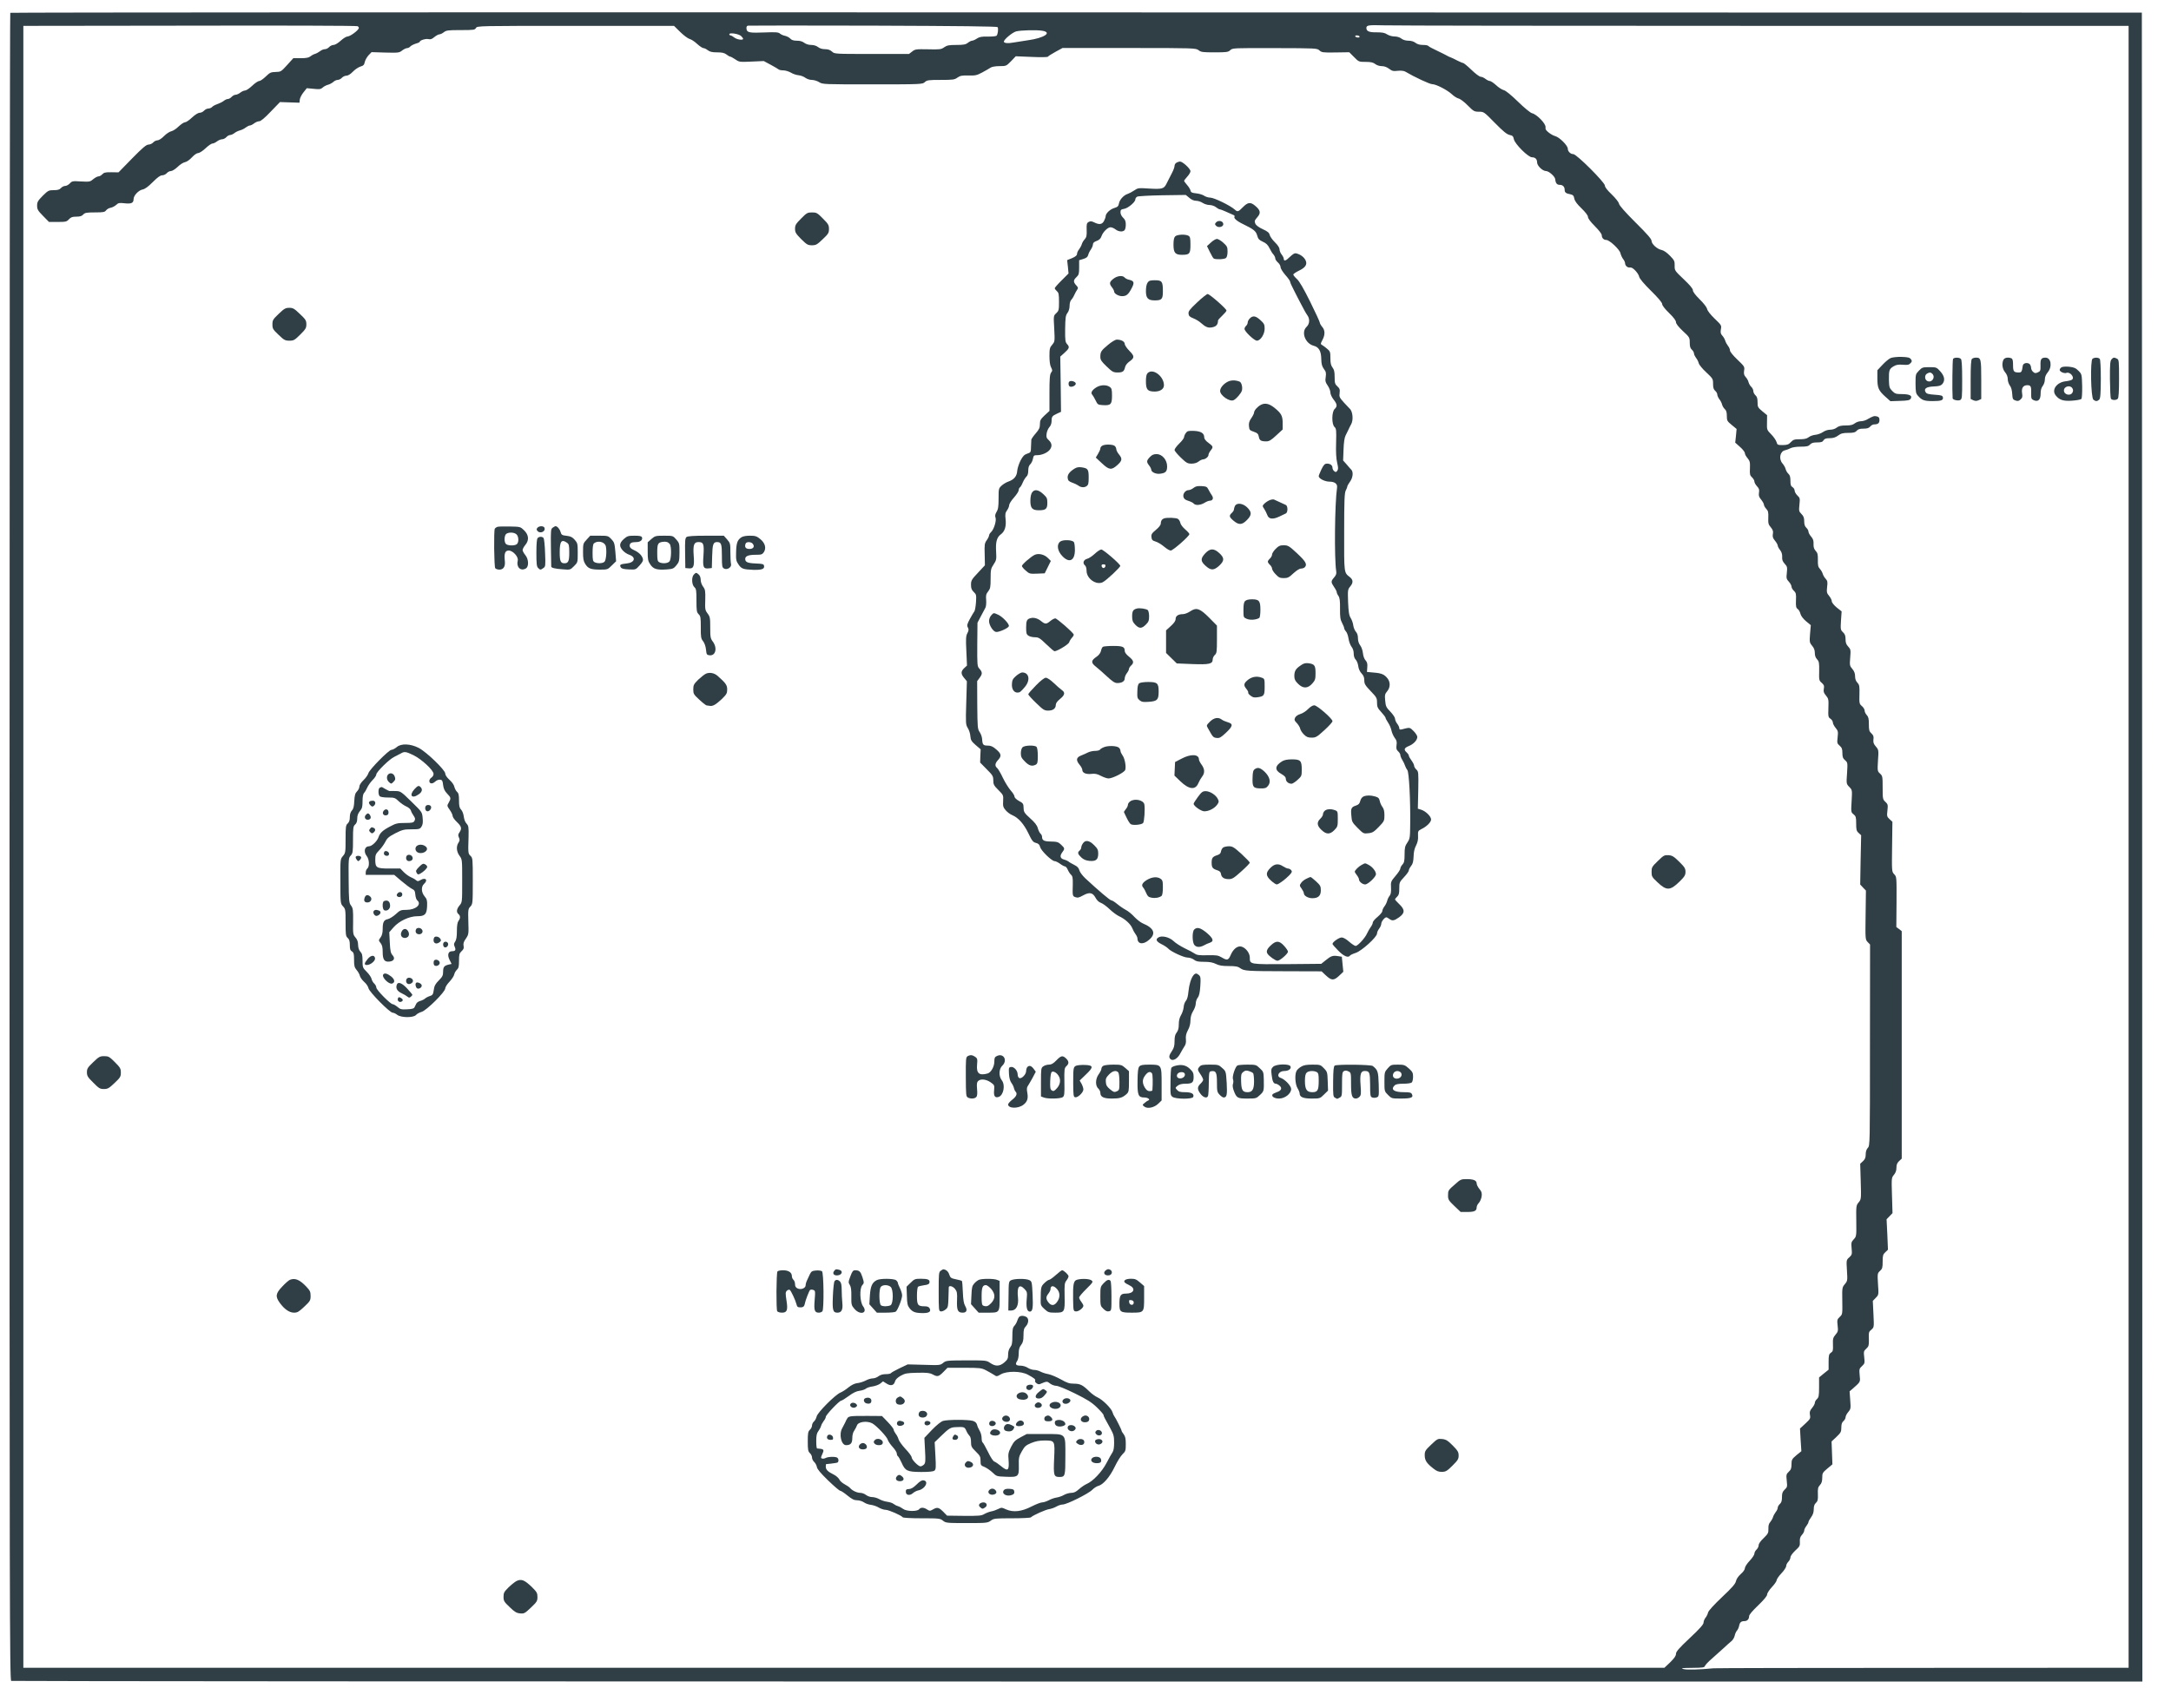 <svg fill="#303f46" style="background-color:#fff;" width="2048" height="1611.4" viewBox="0 0 2048 1611.4" xmlns="http://www.w3.org/2000/svg"><g transform="translate(0 1611.4) scale(.1 -.1)"><path d="m97 15993c-4-3-7-3544-7-7869 0-7172 1-7862 16-7868 9-3 4536-6 10060-6h10044l-2 7873-3 7872-10051 2c-5528 2-10054 0-10057-4zm3287-147c-9-23-82-76-105-76-12 0-41-18-65-40-25-23-54-40-67-40s-32-9-42-20-28-20-40-20-33-8-46-19c-13-10-35-22-49-26s-33-15-44-24c-13-11-38-16-88-16h-71l-58-64c-57-63-60-65-109-66-45-1-55-6-93-43-24-23-51-42-61-42-11 0-41-20-67-45s-57-45-67-45c-11 0-31-9-45-20s-34-20-45-20c-10 0-27-9-37-20s-26-20-35-20c-10 0-28-8-41-19-13-10-41-23-61-30s-42-19-48-27c-7-7-22-14-35-14-12 0-30-9-40-20s-29-20-42-20c-14 0-43-18-72-45-26-25-56-45-67-45-10 0-36-18-59-39-22-22-53-42-68-45-16-3-47-23-69-45-23-24-50-41-63-41-12 0-30-9-40-20s-30-20-44-20c-20 0-55-29-155-131l-128-131-68 1c-55 1-70-3-85-19-10-11-26-20-36-20s-32-12-49-26c-29-25-35-26-115-22-79 5-85 4-106-18-12-13-32-24-44-24s-30-9-40-20c-13-15-31-20-68-20-47 0-53-3-104-53-46-47-53-59-53-93 0-35 7-47 56-97l56-57h82c75 0 85 2 106 25 19 20 33 25 70 25 34 0 52 5 65 20 16 17 31 20 110 20 81 0 94 3 106 20 8 10 27 22 43 24 16 3 39 15 52 27 20 19 30 21 80 15 63-7 84 3 84 39 0 34 46 83 84 91 23 4 53 26 97 70 45 45 71 64 89 64 14 0 33 9 43 20 9 11 27 20 39 20s40 17 63 39c22 22 53 42 70 45s44 22 66 46c21 23 46 40 58 40s44 20 70 45 56 45 65 45c10 0 29 9 43 20s36 20 48 20 30 9 40 20 26 20 35 20c10 0 28 8 41 18 13 11 37 22 53 26s41 16 54 27c14 10 31 19 39 19s26 9 40 20 36 20 48 20c15 0 51 30 109 91l87 90 184-6 3 30c2 16 18 47 35 68l31 39 64-6c56-6 68-4 86 12 12 11 34 22 49 26 16 4 38 16 50 26 11 11 30 20 42 20s30 9 40 20 29 20 43 20c15 0 38 14 61 38 20 21 52 42 71 48 28 8 36 16 41 43 4 18 20 46 35 63l29 30 130-4c123-3 132-2 159 20 16 12 37 22 46 22 10 0 23 7 30 15s30 20 51 27c22 6 39 14 39 18 0 14 57 31 82 25 18-5 33 0 55 19 17 14 39 26 48 26s28 9 42 20c23 18 41 20 159 20 123 0 134 2 144 20 11 20 21 20 939 20h929l60-59c33-32 72-61 88-65s48-25 71-47c23-21 50-39 59-39s27-9 41-20c20-15 41-20 88-20s68-5 88-20c14-11 29-20 35-20 5 0 27-12 48-26 38-26 42-26 154-21l115 5 65-35c36-19 69-39 75-44 5-5 25-9 45-9 19 0 51-10 70-21 19-12 52-23 73-25s50-13 64-24c15-11 41-20 61-20 19 0 50-9 69-21 33-21 43-21 504-21 463 0 471 1 493 21 20 19 34 21 150 21 115 0 131 2 158 22 26 18 43 21 104 20 65-2 79 1 131 29 32 17 67 38 78 45 11 8 45 14 83 14 63 0 65 1 109 46l45 47 149-6c83-4 150-3 154 2 3 5 35 26 72 46l66 36h629c617 0 629-1 655-21 23-18 40-20 151-20 113 0 128 2 148 21 21 20 31 20 420 19 391-1 399-1 421-22 21-19 32-21 152-19l129 2 45-45c44-45 46-46 110-46 49 0 70-5 90-20 15-12 40-20 62-20 23 0 48-9 69-25 27-21 40-24 82-19 31 3 57 0 71-8 86-51 230-118 253-118 37 0 145-56 188-97 18-17 45-34 60-38 16-3 55-32 87-65 56-56 62-60 106-60 47 0 48-1 151-106 79-80 112-107 138-113 29-6 35-12 41-41 10-45 135-170 171-170 30 0 48-17 48-48 0-32 52-82 85-82 26 0 84-51 86-77 4-38 16-53 43-53 28 0 46-18 46-46 0-26 11-35 54-43 25-6 32-13 37-41 5-23 26-52 68-92 39-38 61-67 61-81s24-46 65-87c38-38 65-73 65-85 0-26 18-45 43-45 30 0 125-89 133-124 4-17 15-42 25-55 11-13 19-32 19-41 0-10 6-22 13-28 12-11 17-12 41-12 22 0 73-56 79-87 4-18 43-65 111-132 69-68 106-112 106-126 0-13 25-45 65-84 42-41 65-71 65-86s22-43 65-84c63-58 65-62 65-109 0-36 5-54 20-67 11-10 20-26 20-35 0-10 9-28 19-42 11-13 23-37 26-51 4-15 36-54 71-86 62-58 64-62 64-108 0-36 5-53 20-66 11-9 20-25 20-36 0-10 9-29 19-43 11-13 23-36 26-51 4-14 15-33 26-43 14-12 19-31 19-64 0-44 3-50 46-85l46-38-6-65-7-64 46-41c25-22 45-48 45-58s11-31 25-47c22-27 25-38 23-96-3-56 0-68 20-86 12-11 22-29 22-39s11-30 24-44c20-21 24-34 19-61-4-28 0-41 21-66 14-18 26-39 26-48 0-8 10-26 22-39 18-19 21-33 19-83-2-53 1-65 24-91 20-25 24-38 19-63-4-26 0-39 20-63 14-17 26-38 26-46s10-27 22-42c15-19 21-40 20-65-2-27 4-43 24-65 24-26 25-33 20-85-6-51-4-59 19-84 14-15 25-36 25-46 0-11 10-29 23-40 19-19 22-30 19-90-2-58 1-71 17-82 10-7 21-27 25-44 5-20 24-46 52-70l46-38-7-81c-6-78-5-84 19-113 18-20 26-42 26-68 0-25 7-45 21-60 19-20 21-34 20-111-2-84-1-90 24-111 21-19 25-28 20-56-5-26-1-39 20-64 24-29 26-37 23-118-3-80-1-88 20-101 12-9 22-24 22-35s12-34 26-51c23-28 25-36 19-88-6-54-5-59 19-80 21-18 26-32 26-69s5-51 25-68c25-22 25-24 19-122-7-100-7-101 21-130s28-29 22-134c-6-103-6-105 18-124 22-18 25-28 25-87 0-58 3-71 23-89l24-22-5-233-4-232 27-29 27-28-3-230c-3-228-3-231 19-255l23-24-1-948c0-935 0-949-20-970-13-14-20-35-20-61 0-31-6-46-26-65l-26-24 5-168c5-167 4-168-20-197-23-28-24-34-22-175 2-144 1-146-24-173-23-25-25-32-20-86s4-60-22-84c-28-25-28-26-22-124 6-95 5-99-20-129s-26-34-24-157c2-126 2-128-24-152-24-23-26-29-20-81 6-50 4-59-20-87-23-27-26-39-24-93 2-55 0-64-19-77s-22-24-22-87v-73l-45-36-45-37v-93c0-80-3-95-20-111-11-10-20-26-20-36s-12-31-26-48c-21-26-25-38-20-66 6-33 3-38-44-82l-50-46 6-107 7-107-47-38c-42-36-46-43-46-85 0-37-5-52-26-71-23-22-25-28-19-84s5-62-19-84c-21-20-26-34-26-71 0-34-5-52-20-65-11-10-20-26-20-35 0-10-8-28-19-41-10-13-22-35-26-49s-16-34-26-46c-13-14-18-33-17-63 1-39-3-47-45-88-29-27-47-53-47-67 0-13-9-31-20-41s-20-27-20-38-20-42-45-68-45-58-45-70-16-36-39-55c-24-22-41-47-45-67-5-24-35-60-131-150-77-73-128-129-132-145-3-15-14-38-25-51-10-13-18-34-18-46 0-16-38-59-130-145-103-97-130-128-130-149 0-19-16-41-54-79l-55-52h-7740-7741v7745 7745l1568 2c862 2 1575 0 1584-5 10-4 15-13 12-21zm6027 12c9-15 2-69-10-81-5-5-42-9-83-8-58 1-79-3-103-19-16-11-37-20-45-20s-26-9-40-20c-20-16-41-20-108-20-70 0-89-4-115-22-28-20-41-22-152-19-113 2-123 1-150-21l-30-23h-351c-352 0-352 0-376 23-17 15-37 22-65 22-25 0-50 7-66 20-15 12-40 20-65 20-24 0-49 8-65 20-16 13-40 20-70 20-31 0-49 6-61 19-10 11-32 23-50 27-17 3-39 13-48 21-15 13-39 15-140 11-148-6-172-2-176 34-2 19 2 27 14 30 10 1 542 2 1183 0 823-3 1168-7 1172-14zm7222 12h3447v-7745-7745l-1942-1c-1069 0-1956-2-1973-4-134-13-255-16-285-7-29 8-15 10 82 11 103 1 117 3 122 19 4 10 32 40 64 67 31 27 80 71 107 96 28 26 62 57 76 68 15 11 29 35 33 53 3 17 13 39 22 49 8 9 17 29 20 45 6 32 19 44 50 44 26 0 44 18 44 46 0 14 30 49 85 102 56 54 85 89 85 103 0 12 20 43 45 70 25 26 45 56 45 65s20 39 45 65 45 57 45 69c0 11 9 29 20 40s20 30 20 41c0 13 19 39 45 64 42 38 46 46 44 83-2 31 3 47 19 65 12 13 22 31 22 41s9 29 20 43 20 31 20 37c0 7 11 27 25 46 17 23 25 47 25 75 0 30 6 47 20 60 17 16 21 30 19 82-2 53 1 67 19 86 16 17 22 36 22 69 0 43 3 49 48 87l48 40-8 216 46 43c41 39 46 48 46 88 0 32 6 49 20 61 11 10 20 26 20 36 0 11 11 33 25 49 24 29 25 34 19 113l-6 83 33 28c71 63 69 59 62 124-5 57-4 62 22 86s27 29 21 83c-6 53-5 59 19 81 23 21 26 32 25 80-2 79-2 78 25 101 24 22 24 23 18 146l-6 124 28 29c28 29 28 29 21 130-6 99-5 102 19 124 22 20 25 32 25 88s3 68 25 88l25 24-6 143-7 144 56 58-5 166c-5 164-5 167 18 195 16 19 24 40 24 67 0 29 7 46 25 63l25 23v1073 1073l-25 20-26 19 2 237c1 235 1 237-22 261-23 25-23 26-20 260l3 235-27 25c-25 23-26 29-20 82s4 59-19 81c-25 23-26 29-26 134 0 104-1 111-25 133s-25 25-19 123c7 98 6 101-20 132-22 25-26 39-23 67 4 27 0 39-19 57-21 19-24 31-24 87 0 50-4 69-20 86-11 12-20 30-20 42 0 11-11 30-25 42-25 21-26 27-24 110 2 78 0 90-19 111-15 16-22 36-22 61 0 26-8 48-26 69-25 29-26 35-20 108 6 72 4 78-19 103-19 20-25 38-25 70s-6 48-24 65c-23 22-24 27-19 110l6 87-47 37c-27 23-46 47-46 59 0 11-11 33-25 50-22 26-24 35-19 84 6 46 4 58-13 77-12 12-24 33-28 47s-16 35-27 47c-17 18-20 35-19 84 1 52-3 67-21 86-15 17-21 34-20 64 2 31-4 49-23 71-14 16-25 37-25 47s-9 26-20 36c-14 13-20 31-20 61 0 33-6 49-26 69-24 24-25 30-19 88s5 64-19 86c-14 14-26 34-26 45 0 12-9 27-20 34-16 9-20 23-20 61 0 34-5 53-19 65-11 10-22 29-26 44-3 14-17 39-31 55-36 43-22 113 25 123 14 3 38 12 53 20s54 14 95 14c57 0 73 4 88 20 13 15 31 20 66 20 38 0 52 4 61 20 10 15 24 20 58 20 33 0 56 7 80 25 27 20 45 25 95 25 49 0 66 4 80 20 13 15 31 20 64 20 34 0 51 5 64 20 9 11 25 20 36 20 37 0 51 12 51 41 0 22-6 30-26 35-24 6-36 2-94-31-14-8-39-15-56-15s-43-9-57-20c-19-15-40-20-85-20-44 0-66-5-85-20-15-12-40-20-62-20s-49-9-68-22c-17-12-49-24-71-26s-51-12-64-23c-18-14-41-19-84-19-51 0-62-4-84-27-21-23-34-27-76-28-48 0-52 2-59 29-5 16-27 49-50 72-41 42-42 43-40 112l1 69-45 37c-42 35-45 41-45 85 0 35-5 53-20 66-11 10-20 28-20 40s-9 30-19 39c-11 10-22 30-26 44-3 15-16 37-27 49-16 18-19 30-15 60 6 37 4 40-63 104-41 39-70 75-70 86s-8 31-19 44c-10 13-22 35-26 49s-16 35-27 47c-16 17-19 29-14 60 7 37 5 40-59 101-40 39-68 74-71 92-4 16-32 53-70 90-41 41-64 71-64 85 0 16-28 49-86 104-85 81-87 83-86 129 1 43-3 51-45 94-29 30-59 50-79 54-41 8-94 56-94 86 0 17-42 65-151 173-98 98-152 159-156 177-3 16-32 52-69 88-42 40-64 68-64 83 0 30-267 297-298 297-26 0-52 25-52 51 0 30-78 108-119 119-36 10-91 52-91 70v15c2 34-83 121-128 131-15 4-72 50-132 109-65 63-116 105-135 109-16 4-49 25-72 47-23 21-50 39-59 39s-27 9-41 20-35 20-45 20c-11 0-50 29-87 65s-73 65-79 65-31 11-55 23c-24 13-53 27-63 30-11 4-26 11-34 16s-50 26-92 46c-42 19-80 40-83 45-3 6-27 10-52 10-30 0-53 7-70 20-16 13-41 20-67 20-25 0-51 8-66 20s-41 20-65 20c-23 0-53 9-70 20-22 15-46 19-98 19-71-1-97 10-97 41 0 26 19 29 165 25 72-3 1681-5 3578-5zm-6801-46c98-16 18-69-136-90-56-8-119-18-141-22-46-9-85-5-85 9 0 21 80 87 116 97 44 11 190 15 246 6zm-2842-49c11-10 20-22 20-27 0-16-58-8-83 12-14 11-30 20-36 20s-11 5-11 11c0 18 87 4 110-16zm5835-5c3-5-3-10-14-10s-23 5-26 10c-3 6 3 10 14 10s23-4 26-10z"/><path d="m11098 14579c-10-5-18-19-18-30s-10-39-22-62c-21-41-27-53-56-110-22-44-42-49-160-42-103 7-108 6-143-18-21-14-48-28-60-32-37-11-77-54-83-89-5-28-13-35-46-45-39-12-80-51-80-78 0-8-7-27-15-43-18-34-45-38-93-14-24 12-36 13-52 4-18-10-21-19-19-76 2-53-2-68-18-87-12-12-24-33-28-47s-16-36-26-49c-11-13-19-32-19-43 0-13-14-25-46-39l-47-19 7-63 6-63-65-65c-36-35-65-69-65-74 0-6 9-18 20-28 17-14 20-29 20-100 0-77-2-85-26-108-26-24-26-24-19-145 6-120 6-122-19-152-23-26-26-39-26-106 0-50 5-88 15-107 14-27 14-32 0-51-12-18-15-56-15-192v-169l-45-41c-39-37-45-48-45-84 0-33-7-49-40-87-22-25-40-52-41-58-1-7-2-37-3-67-1-53-2-55-36-66-27-9-41-23-63-65-15-30-29-73-31-96-3-51-29-83-83-102-21-7-50-25-65-39-27-25-28-30-28-121 0-76-4-102-19-126-13-22-16-37-10-54 11-28-15-112-42-137-10-9-19-24-19-32 0-7-10-28-22-45-20-28-22-41-19-134l2-102-65-70c-61-64-66-74-66-114 0-34 6-49 26-68 24-23 25-28 21-97-3-40-10-79-15-85-6-7-24-39-42-71-27-50-30-63-20-81s9-29-4-54c-14-26-16-53-10-169l6-137-26-24c-33-31-33-55 0-94l25-30-6-204c-6-196-5-205 15-238 12-19 23-54 24-77 3-36 10-48 50-83l47-40-3-63-2-62 62-63c57-57 62-66 62-105 0-38 6-49 48-91 47-47 48-49 45-103-3-48 0-60 23-87 15-18 43-39 63-47 57-24 109-82 152-171 34-71 44-84 71-91 24-6 34-15 40-39 9-35 110-133 137-133 9 0 32-11 51-25s40-25 47-25 19-15 26-32c8-18 22-39 31-47 14-12 17-29 16-90-3-109-3-111 25-121 21-8 35-4 73 17 60 33 90 27 117-23 13-24 31-41 51-48 17-6 54-33 82-60s68-56 89-66c54-24 108-73 124-112 7-18 21-44 31-57s18-31 18-40c1-55 54-62 109-14 69 58 49 111-59 156-19 8-54 35-78 60-23 26-59 55-80 66s-58 36-81 55c-24 20-49 36-57 36-13 0-121 92-247 209-26 25-51 58-55 75-6 23-19 36-49 51-22 11-47 25-54 32-8 6-26 14-41 18-36 9-43 33-18 67 26 35 26 39-10 73-26 25-38 29-96 30-66 1-84 10-84 46 0 9-7 22-15 29s-19 30-25 51c-7 27-28 54-72 93-56 51-61 60-62 98-1 39-4 45-44 66-25 14-42 31-42 42 0 10-16 35-35 56-19 22-53 75-74 119-21 45-46 87-55 94-23 19-20 44 9 75 35 38 31 59-17 100-32 28-51 36-79 36-44 0-51 8-54 60-1 21-12 51-23 67-20 28-21 44-23 256l-1 225 25 34c26 36 25 51-5 85-19 20-20 35-19 227l2 205 32 61c18 34 37 70 43 81s9 43 7 72c-4 44-1 57 19 82 20 26 23 40 23 120 0 83 2 95 28 134s28 48 24 118c-6 94 6 137 43 165 39 28 54 77 46 145-5 45-3 59 14 83 11 15 20 37 20 49 0 11 20 43 45 71s45 59 45 70c0 10 5 22 11 26 6 3 19 25 28 48 10 23 26 47 35 55 10 9 16 29 16 56 0 28 6 47 19 59 10 10 22 33 25 52 6 31 10 34 42 34 44 0 99 25 119 54 22 30 18 59-11 87-22 20-25 30-21 62 3 22 15 49 26 61 13 14 21 36 21 57 0 42 6 50 52 71l37 17-3 260-4 261 38 34c48 43 52 56 27 83-18 20-20 35-19 145 2 106 4 126 22 150 12 16 20 43 20 67 0 22 6 46 14 54s22 29 30 48c9 19 21 42 28 51 10 14 9 21-10 41-28 30-28 48 3 77 22 21 25 32 25 91v68l39 12c29 9 41 18 46 37 3 14 15 38 26 53 10 15 19 36 19 47 0 14 11 25 35 33 24 9 38 22 45 43 14 41 59 86 86 86 12 0 33-9 47-20 28-22 67-26 85-8 7 7 12 31 12 53 0 31-6 47-25 65-15 14-25 35-25 51 0 23 5 28 35 33 38 7 105 64 105 89 0 9 8 21 18 26s117 11 238 13l220 3 33-27c20-18 44-28 64-28 18 0 46-9 62-20 17-11 46-20 65-20s46-9 60-20 29-20 34-20 28-8 50-18c23-11 54-24 70-31 16-6 26-14 23-18-15-14 18-44 81-74 99-48 120-65 132-108 8-31 18-41 52-57 32-14 48-30 63-60 11-23 28-51 38-61 9-11 17-27 17-36 0-10 11-27 25-39s25-32 25-44c0-13 20-45 45-74 25-28 45-56 45-63s15-41 34-77c18-36 50-99 72-140 21-41 46-86 56-99 26-35 23-83-7-111-53-50-12-157 68-178 48-12 70-50 71-124 1-49 7-70 25-95 20-26 22-38 17-75-6-37-3-50 19-82 14-20 25-50 25-65 0-16 13-44 30-66 35-44 37-65 10-90-28-26-29-144-1-169 17-16 18-30 15-149-3-89 1-151 10-189 11-47 11-61 1-75-11-15-15-15-29-4-9 7-16 21-16 30 0 25-20 41-51 41-22 0-31-9-53-53-14-30-26-59-26-65 0-23 58-52 102-52 49 0 76-21 71-55-22-151-27-671-8-790 4-22-1-37-20-59-31-36-31-44 0-90 14-20 25-42 25-49s7-23 16-35c12-18 16-46 15-120-1-79 3-104 19-134 11-21 20-43 20-50 0-6 7-20 16-30 10-10 21-40 25-68s17-62 28-77c13-16 21-40 21-64 0-25 7-46 18-57s22-38 25-62c3-26 15-52 31-69 19-20 26-38 26-66 0-33 8-46 60-101 56-58 60-66 60-108 0-40 5-52 40-90 22-24 40-48 40-53 0-6 11-26 24-46 14-20 28-53 32-74s18-52 30-69c19-24 23-39 18-70-4-32-1-44 15-58 12-11 21-26 21-35s8-30 19-47c10-17 22-41 26-55 4-13 14-31 21-40 16-18 30-285 27-510-1-128-3-138-27-174-22-32-26-49-26-112 0-60-4-78-20-95-11-12-20-29-20-38s-20-40-46-70c-43-51-45-55-42-110 2-42-2-63-13-77-9-10-19-31-23-47s-16-41-27-54c-10-14-19-33-19-43s-20-34-45-55c-25-20-45-44-45-54 0-9-9-28-19-41-10-14-25-40-34-59-18-43-88-120-109-120-8 0-36 18-61 40-27 24-55 40-70 40-25 0-87-43-87-61 0-5 25-34 55-64 52-53 94-70 110-46 3 5 27 17 53 25 58 19 202 150 202 183 0 11 9 32 20 46s20 35 20 46c0 21 32 61 48 61 5 0 17-7 28-15 28-21 46-18 92 15 56 40 57 72 2 124-22 21-40 41-40 45s9 16 20 26c16 14 20 31 20 77 0 56 2 61 45 107 25 26 45 55 45 63 0 9 10 28 22 43 16 20 21 42 23 89 1 41 8 75 23 103 15 30 21 56 19 90-2 45 0 49 31 65 52 25 92 66 92 91 0 29-50 78-93 92l-32 10 4 175c3 168 2 176-18 194-12 11-21 27-21 36s-11 31-25 50-25 39-25 45c0 7-9 20-20 30-30 27-24 43 20 61 45 18 80 56 80 86 0 11-16 36-35 55-37 37-34 36-112 16-17-4-23-1-23 12 0 9-9 28-20 42s-20 35-20 47c0 11-20 41-44 66-40 41-44 51-49 104s-3 63 19 89c30 36 31 85 3 121-30 38-56 49-129 55l-65 6 3 44c3 32-1 48-16 65-12 12-22 40-25 68-3 27-14 59-26 74-13 17-21 41-21 67 0 27-7 48-20 62-10 11-21 37-24 58-2 20-13 52-24 70-16 25-21 57-25 150-4 114-3 120 19 147 31 36 30 64-3 90-55 43-54 32-53 424 0 301 3 369 15 393 8 15 15 33 15 39 0 5 11 25 25 44 27 37 33 90 13 112-7 7-28 30-45 51l-33 37 4 103c2 65 9 113 19 132 8 17 20 41 27 55 6 14 17 36 25 50 24 41 16 125-14 150-3 3-27 28-53 56-42 47-46 55-41 90 4 33 1 43-21 63-23 21-26 32-26 89 0 49-5 70-20 89-15 20-20 41-20 88 0 58-2 65-31 89-16 14-38 30-47 35-16 9-16 12 1 44 28 51 28 95 0 127-13 15-23 34-23 41s-41 96-91 197c-61 123-102 194-125 214-19 17-34 36-34 42s24 22 52 36c64 30 83 61 63 100-15 30-47 53-84 63-19 5-32-3-64-33-38-38-57-43-57-16 0 7-9 25-20 39s-20 36-20 49c0 15-16 40-44 67-24 24-46 55-49 70-5 20-19 32-65 53-37 17-63 36-70 52-10 23-8 30 18 60 36 40 31 67-20 109-43 37-69 34-115-13-44-45-51-47-77-23-42 38-196 113-233 113-17 0-42 8-55 17-14 10-47 20-75 23-40 4-51 9-54 25-2 11-16 35-32 53s-29 36-29 40 14 22 30 40c17 18 30 41 30 51 0 23-74 91-98 91-9 0-25-5-34-11z"/><path d="m7557 14052c-50-50-57-63-57-96 0-34 7-46 58-98 53-52 63-58 101-58s49 6 102 57c53 50 59 60 59 97 0 36-6 47-57 98-53 54-61 58-103 58s-50-4-103-58z"/><path d="m11470 14014c-11-12-11-18 3-31 21-21 67-10 67 16 0 31-48 42-70 15z"/><path d="m11086 13884c-11-11-16-34-16-78 0-76 16-96 79-96 73 0 81 10 81 95 0 63-3 76-19 85-30 16-107 12-125-6z"/><path d="m11423 13826-37-34 27-55c15-31 31-59 37-62 18-11 100-8 115 5 9 8 15 30 15 60 0 43-4 51-40 84-22 20-49 36-60 36s-37-15-57-34z"/><path d="m10503 13484c-38-30-41-46-13-81 11-14 20-32 20-39 0-20 41-44 75-44 41 0 59 15 90 74 29 54 24 70-25 81-16 3-34 13-41 21-18 22-70 17-106-12z"/><path d="m10826 13448c-10-14-16-44-16-80 0-67 20-88 83-88 67 0 77 12 77 86 0 92-8 104-75 104-44 0-57-4-69-22z"/><path d="m11292 13260c-70-66-83-83-80-106 2-21 12-30 45-43 23-9 55-28 71-43 45-40 69-50 107-42 38 7 55 26 55 64 0 5 18 26 40 46 22 21 40 42 40 48 0 17-159 156-178 156-9-1-54-36-100-80z"/><path d="m2629 13153c-54-52-59-59-59-100 0-39 5-48 58-98 51-49 61-55 102-55s49 5 102 57c51 51 58 62 58 97 0 36-6 46-61 98-53 51-65 58-100 58s-48-7-100-57z"/><path d="m11790 13110c-11-11-20-28-20-39 0-10-7-24-15-31s-15-20-15-29c0-24 92-111 117-111 34 0 73 61 73 113 0 39-5 49-40 81-45 41-71 45-100 16z"/><path d="m10452 12860c-65-54-72-65-72-114 0-27 11-43 59-89 54-52 64-57 104-57 48 0 61 9 71 52 3 15 20 36 36 48 54 38 55 52 5 103-25 25-45 55-45 66 0 23-33 41-75 41-13 0-49-21-83-50z"/><path d="m10826 12594c-11-11-16-34-16-78 0-78 16-96 83-96 51 0 87 24 87 59 0 86-105 164-154 115z"/><path d="m11582 12513c-40-20-72-58-72-87 0-44 92-106 128-87 27 14 69 64 77 89 9 31-3 79-22 86-38 15-80 15-111-1z"/><path d="m10087 12514c-11-12-8-41 6-47 22-8 59 12 55 30-3 18-48 30-61 17z"/><path d="m10343 12460c-40-24-57-52-40-69 6-6 20-30 32-54 19-40 23-42 67-45 76-5 88 7 88 88 0 60-3 71-22 84-31 22-86 20-125-4z"/><path d="m11895 12295c-34-18-64-53-65-74 0-8-12-32-26-52-19-27-25-47-22-75 3-36 7-40 45-53 34-12 43-20 48-47 6-35 20-44 70-44 27 0 46 11 94 56l61 56v59c0 68-12 92-73 142-52 43-92 52-132 32z"/><path d="m11186 12028c-9-12-16-30-16-38 0-9-20-36-45-60s-45-52-45-61 27-41 59-72c53-51 64-57 101-57 27 0 51 7 67 20 14 11 33 20 42 20 22 1 51 24 51 42 0 9 9 27 20 41 27 34 26 39-20 73-25 18-40 37-40 52 0 39-31 58-97 61-54 2-63-1-77-21z"/><path d="m10398 11909c-10-5-18-17-18-26s-10-31-22-51l-21-35 57-53c69-65 91-67 146-18 47 42 49 61 15 102-14 17-25 39-25 51 0 11-9 25-19 31-25 13-91 13-113-1z"/><path d="m10847 11802c-32-34-33-46-7-79 11-14 20-32 20-39 0-24 44-45 85-39 51 6 65 21 65 69 0 61-47 116-99 116-28 0-44-7-64-28z"/><path d="m10135 11692c-47-30-67-57-63-88 2-23 11-32 44-44 23-8 47-20 55-26 24-19 57-22 78-7 18 12 21 25 21 82 0 77-7 87-65 96-30 4-48 1-70-13z"/><path d="m11258 11510c-14-11-35-20-46-20-29 0-56-35-48-64 5-19 17-28 46-37 22-7 45-18 51-26 16-19 64-16 101 7 18 11 40 20 49 20 30 0 40 24 21 51-9 13-24 38-32 54-13 27-21 30-66 33-38 2-56-2-76-18z"/><path d="m9736 11468c-10-14-16-44-16-79 0-69 18-89 79-89 66 0 81 12 81 69 0 44-4 52-40 85-46 42-82 46-104 14z"/><path d="m11972 11393c-17-8-38-23-48-34-16-17-16-20 2-46 10-16 23-41 29-58 13-39 52-44 114-14 25 12 53 25 61 29 9 4 15 21 15 40s-6 36-15 40c-18 9-88 41-111 51-9 4-30 0-47-8z"/><path d="m11650 11341c-5-11-10-26-10-34s-9-22-20-32c-28-26-25-39 17-74 50-42 80-40 126 7s47 74 3 118c-40 40-98 48-116 15z"/><path d="m10980 11223c-20-8-30-24-30-49 0-13-18-36-46-59-38-32-45-42-42-68s9-33 39-42c19-5 55-27 79-47 24-21 53-38 64-38 21 0 176 136 176 155 0 6-18 26-40 45s-43 46-45 60c-3 14-12 31-22 38-17 12-105 15-133 5z"/><path d="m4690 11143c-8-3-18-11-22-16-11-17-7-361 4-374 6-7 23-13 39-13 39 0 58 30 51 85-7 69 3 95 37 95 40 0 94-60 85-95-15-60 26-102 75-75 32 16 29 89-4 128-14 17-25 38-25 47s11 30 25 47c38 45 34 95-11 139-35 34-36 34-137 36-56 1-109 0-117-4zm182-70c22-20 24-76 3-93-19-16-82-15-101 1-21 17-18 86 4 98 26 16 73 13 94-6z"/><path d="m5070 11135c-10-12-10-18 0-30 25-30 80-5 66 30-7 19-50 19-66 0z"/><path d="m5214 11136c-18-13-19-24-17-187 1-96 3-177 3-180 0-12 35-21 107-26 72-6 72-6 108 30 35 35 35 35 35 126 0 86-2 92-29 123-22 25-39 33-76 37-44 5-49 9-57 36-7 27-31 55-48 55-3 0-15-6-26-14zm134-142c19-13 22-24 22-93 0-81-9-101-45-101-37 0-45 20-45 105 0 102 17 125 68 89z"/><path d="m5534 11023c-33-35-34-40-34-116 0-64 4-87 21-114 27-43 53-53 141-53 69 0 71 1 110 40l40 39-7 88c-7 80-10 91-38 121-30 31-33 32-115 32h-84l-34-37zm181-63c10-45 3-131-13-146-16-16-65-18-93-4-16 9-19 22-19 89 0 51 4 82 13 89 37 30 103 14 112-28z"/><path d="m5885 11029c-24-21-35-40-35-58 0-32 41-75 87-91 67-24 50-75-27-82-58-6-68-12-54-36 8-13 28-18 76-20 65-3 65-3 102 38 28 31 35 46 30 63-9 33-40 62-85 82-28 13-39 24-39 40 0 26 17 35 65 35 36 0 60 21 51 45-4 11-22 15-70 15-59 0-69-3-101-31z"/><path d="m6145 11029-35-31v-87c0-76 3-91 25-123 29-43 62-53 157-46 54 4 64 8 89 39 26 32 28 40 29 121 0 84-1 89-31 123-31 35-31 35-115 35-79 0-85-2-119-31zm173-47c18-24 16-147-4-166-18-18-66-21-95-6-16 9-19 22-19 89 0 83 6 96 50 103 32 5 52-1 68-20z"/><path d="m6477 11048c-14-11-16-33-14-153l2-140 32-3c46-5 55 19 47 121-7 99 2 127 45 127 48 0 54-18 47-128-8-110-1-126 51-120l28 3 3 109c3 115 10 136 46 136 40 0 46-18 46-132 0-98 2-108 21-118 29-16 73 13 65 43-3 12-6 61-6 109 0 83-1 89-31 123l-31 35h-167c-118 0-172-4-184-12z"/><path d="m6992 11044c-36-25-46-54-48-139-2-71 0-84 23-117 27-40 44-46 138-50 79-2 107 7 103 35-3 20-10 22-78 25-78 3-100 13-100 43 0 27 31 39 99 39 54 0 62 3 77 25 25 39 11 87-35 124-33 27-47 31-98 31-37 0-67-6-81-16zm108-59c22-26 8-50-30-50-36 0-49 18-36 51 7 18 50 18 66-1z"/><path d="m5072 11038c-8-8-12-54-12-139 0-103 3-131 16-143 19-20 24-20 50-1 20 13 21 21 16 142-2 70-9 134-14 141-13 15-40 16-56 0z"/><path d="m10002 11005c-36-26-28-88 19-137 66-70 119-44 119 58 0 32-4 65-9 73-14 22-101 26-129 6z"/><path d="m12034 10936c-19-19-34-43-34-53 0-11-9-28-20-38s-20-23-20-30 9-20 20-30 20-26 20-36 15-34 34-53c28-30 40-36 76-36 37 0 50 6 91 45 29 27 58 45 72 45 12 0 28 5 35 12 26 26 11 54-70 130-77 71-86 77-126 78-37 0-50-6-78-34z"/><path d="m10328 10890c-24-22-56-44-73-48-34-9-45-41-20-62 9-7 15-28 15-51 0-75 93-139 154-107 36 19 167 142 164 154-5 21-160 154-179 154-10 0-38-18-61-40zm100-117c-2-10-10-18-18-18s-16 8-18 18c-2 12 3 17 18 17s20-5 18-17z"/><path d="m11367 10891c-44-49-42-73 9-118 48-42 75-41 124 3 51 47 52 74 3 119-53 49-89 47-136-4z"/><path d="m9762 10880c-33-14-122-91-122-106 0-6 16-26 36-43 34-30 39-32 107-29l72 3 29 58 29 59-29 29c-33 32-85 45-122 29z"/><path d="m6546 10694c-24-23-21-96 4-119 18-16 20-31 20-127s2-110 21-129c18-18 20-32 20-124-1-91 2-106 22-131 13-17 24-48 27-79 5-46 7-50 33-53 58-7 76 68 32 128-23 31-25 43-25 133 0 91-2 103-25 133s-25 40-22 127c2 85 0 99-20 126-13 17-23 45-23 64 0 20-7 41-18 50-23 21-27 21-46 1z"/><path d="m11746 10444c-12-11-16-35-16-85 0-70 0-70 33-84 32-13 86-9 116 9 6 4 11 36 11 76 0 85-12 100-80 100-31 0-54-6-64-16z"/><path d="m10725 10373c-36-9-45-25-45-73 0-39 5-54 29-79 37-39 61-39 100 0 26 26 31 38 31 79 0 26-6 52-12 58-16 13-77 22-103 15z"/><path d="m11227 10346c-21-14-51-26-68-26-44 0-69-17-69-46 0-17-14-38-45-66l-45-41v-106-107l50-49 51-50 147-6c161-6 192 1 192 45 0 12 9 31 20 41 18 16 20 31 20 148v129l-72 73c-89 90-122 101-181 61z"/><path d="m9350 10308c-11-12-20-35-20-53 0-39 38-99 66-103 26-4 114 35 121 54 7 20-61 92-104 110-41 18-39 18-63-8z"/><path d="m9725 10283c-38-9-45-24-45-89 0-55 3-65 23-78 12-8 39-14 60-14 34 0 47-8 107-66 37-36 72-66 78-66 25 0 132 65 138 84 3 12 15 31 26 43s19 26 17 31c-8 21-158 152-174 152-9 0-30-11-47-25-37-31-49-31-85-2-31 26-67 37-98 30z"/><path d="m10404 10012c-6-4-15-21-18-39-5-20-20-40-42-55-52-35-54-56-8-92 22-17 69-59 106-93 53-49 74-63 98-63 44 0 70 17 70 44 0 13 9 35 20 49s20 32 20 40c0 7 9 22 20 32 30 27 25 48-20 84-25 20-40 40-40 54 0 39-19 47-109 47-48 0-91-4-97-8z"/><path d="m12268 9835c-46-31-58-53-58-100 0-29 8-45 34-71 48-48 92-47 135 1 28 32 31 42 31 99 0 72-9 85-67 93-30 3-46-1-75-22z"/><path d="m6661 9759c-13-5-46-31-73-56-43-43-48-52-48-93 0-42 4-48 57-97 31-29 62-53 68-54 5 0 18-2 29-4 29-6 57 10 114 63 46 45 52 55 52 91 0 42-14 61-91 129-31 27-73 35-108 21z"/><path d="m9586 9738c-32-28-38-40-40-77-3-48 19-81 52-81 22 0 30 6 70 53 54 64 41 137-26 137-10 0-36-15-56-32z"/><path d="m11779 9705c-46-35-51-54-23-88 13-16 22-32 19-37s7-18 22-29c21-17 35-20 67-15 61 9 66 17 66 100 0 71-1 75-26 84-44 17-88 11-125-15z"/><path d="m9772 9647c-39-40-72-77-72-83s33-43 74-82c67-65 78-72 114-72 46 0 72 20 72 55 0 15 14 34 40 55 45 36 50 61 18 83-13 9-47 38-76 66-31 30-63 51-76 51-14 0-48-26-94-73z"/><path d="m10747 9668c-12-9-17-31-18-77-2-57 0-66 22-84 20-16 34-18 88-14 79 6 91 19 91 98 0 78-13 89-99 89-38 0-74-5-84-12z"/><path d="m12340 9425c-19-20-52-41-73-47-24-7-43-21-50-35-9-20-6-28 17-51 14-16 29-39 31-52 3-14 18-38 35-55 24-24 39-30 73-30 39 0 50 6 120 70 42 38 77 77 77 85 0 24-145 150-172 150-14 0-38-14-58-35z"/><path d="m11413 9305c-31-31-33-36-21-56 7-12 22-38 33-58 16-28 27-37 52-39 28-3 41 5 88 49 66 62 70 84 18 99-21 6-47 17-57 25-34 26-75 18-113-20z"/><path d="m3743 9066c-17-14-39-26-50-26-25 0-210-188-218-221-4-15-24-44-46-65-23-22-39-47-39-61 0-13-10-33-22-45-17-17-23-36-26-91-2-51-8-75-23-90-12-14-19-35-19-62 0-29-6-47-20-60-18-16-20-31-20-148 0-123-1-131-25-159-25-29-25-30-24-239 0-208 1-210 25-236 23-25 24-32 24-153 0-114 2-129 20-145 15-13 20-31 20-66 0-38 4-52 20-61 17-11 20-24 20-80s4-71 24-95c14-16 28-41 31-56 4-15 22-40 41-57 19-16 37-43 40-59 7-35 201-231 228-231 10 0 29-9 43-20 36-28 152-29 177-2 9 11 33 24 54 30 48 15 222 188 222 221 0 12 18 40 40 63 21 23 42 53 45 69 3 15 15 35 26 45 15 14 19 30 19 84 0 58 3 70 24 90 19 17 24 29 19 51-4 22 1 39 22 68 26 39 27 43 23 160-3 112-2 121 20 143 21 24 22 30 22 241 0 208-1 217-21 236-23 22-24 24-19 179 2 94 0 105-19 126-13 13-23 41-26 66-3 24-13 53-25 65-16 17-20 35-20 87 0 51-4 69-19 82-10 9-21 31-25 47-3 18-23 45-46 66-25 23-40 45-40 60 0 32-177 203-250 241-78 40-165 44-207 8zm158-77c77-38 189-142 189-176 0-13-9-28-20-35s-20-21-20-31c0-28 28-32 55-7 14 13 32 20 47 18 19-2 24-10 28-50 5-36 14-56 38-81 37-38 38-45 15-85-17-29-17-31 10-69 15-21 27-47 27-58 0-10 18-35 40-56 44-42 49-62 24-98-13-18-14-28-5-48s9-30-4-49c-23-35-19-85 10-124 25-34 25-36 25-236 0-201 0-203-25-232-28-34-32-64-10-82 19-16 19-39 0-64-10-14-15-44-15-96 0-53-5-82-16-99-13-18-14-28-5-48 14-31 7-43-25-43-37 0-46-36-23-82l19-38-27-6c-43-10-53-23-53-67 0-35-6-48-41-83-32-32-42-51-47-89-6-42-11-50-37-58-17-5-37-16-46-24s-29-18-45-22c-15-4-31-15-36-24-4-9-12-25-17-34-6-14-23-19-70-21-54-3-66 0-92 23-17 14-37 25-44 25-22 0-155 135-155 157 0 11-9 28-19 37-11 10-23 30-26 45s-24 45-45 66c-38 38-40 42-40 104 0 52-4 69-21 87-13 14-20 36-21 63 0 30-8 51-25 71-23 27-24 35-22 151 1 108-1 124-19 149-20 26-21 43-23 239-2 204-1 212 20 234 19 21 21 34 21 149 0 112 2 127 20 143 14 12 20 31 20 58s8 48 25 69c21 25 25 40 25 93 0 42 5 68 14 78 8 8 21 29 29 48s30 51 50 72c21 20 37 45 37 55 0 23 125 146 170 166 19 9 46 23 60 31 35 21 49 19 121-16z"/><path d="m3662 8808c-18-18-15-53 8-73 20-18 21-18 42 3 18 18 20 26 12 49-10 31-42 41-62 21z"/><path d="m3909 8668c-53-59-23-94 42-47 31 21 37 47 17 67-18 18-26 15-59-20z"/><path d="m3583 8683c-16-6-17-65-1-81 7-7 40-12 78-12 61 0 67-2 102-36 21-19 53-41 72-49s38-25 42-37c3-13 15-35 26-50 15-22 17-32 8-48-9-17-21-20-89-20-69 0-87-4-137-31-74-38-100-63-114-105-13-37-62-84-89-84-42 0-54-51-21-93 24-30 27-99 5-117-8-7-15-23-15-36v-24h135 134l68-58c38-32 82-65 98-73 25-12 30-21 33-56 2-23 10-47 18-53 45-38-14-90-101-90-53 0-61-3-101-40-24-22-58-43-74-47-39-7-50-29-50-93 0-36-6-61-20-80-20-28-20-28 0-53 15-19 20-40 20-85 0-71 16-95 63-90 43 4 57 31 30 60-17 19-22 40-26 120l-5 97 40 46c53 60 149 105 224 105 73 0 90 18 93 97 2 52-2 65-24 91-31 37-34 91-5 117 40 36 15 64-32 37-24-14-29-14-45-1-10 9-32 21-49 28s-46 28-65 47l-33 34h-102c-123 0-134 7-134 83 0 45 4 55 37 89 20 20 46 57 58 80 18 36 34 49 95 81 66 33 81 37 151 37 73 0 80 2 95 25 12 19 15 39 11 81-5 57-6 57-106 155-98 96-103 99-149 100-26 1-51 1-55 0-5-1-23 8-42 19-18 11-34 20-36 19-2 0-10-3-16-6z"/><path d="m3487 8553c-11-10-8-20 9-38 12-12 19-13 30-4 23 19 17 49-9 49-13 0-27-3-30-7z"/><path d="m4014 8505c-8-21 2-45 19-45 20 0 40 27 33 45-7 19-45 20-52 0z"/><path d="m3620 8466c-18-22-5-48 22-44 17 2 23 10 23 28 0 29-26 38-45 16z"/><path d="m3450 8425c-17-20-5-45 20-45 11 0 23 7 26 15 6 15-11 45-26 45-4 0-13-7-20-15z"/><path d="m3490 8294c-11-12-10-18 3-31s19-14 31-3c20 16 20 36 0 44-21 8-20 8-34-10z"/><path d="m3943 8140c-33-13-31-57 2-70 48-18 106 24 74 55-20 19-51 25-76 15z"/><path d="m3624 8075c-8-20 4-35 27-35 12 0 19 7 19 19 0 23-39 36-46 16z"/><path d="m3834 8035c-9-23 3-45 24-45 28 0 43 20 31 42s-47 24-55 3z"/><path d="m3356 8031c-3-4 1-17 9-27 13-18 15-18 31-2 9 9 13 21 10 27-8 13-43 15-50 2z"/><path d="m3954 7936c-30-30-34-38-24-56 9-17 14-19 33-9 32 17 67 51 67 65 0 7-9 18-20 24-18 10-26 6-56-24z"/><path d="m3750 7685c-9-11-10-19-3-26 17-17 48-6 48 16 0 25-28 31-45 10z"/><path d="m3441 7648c-12-32-3-48 25-48 32 0 49 33 28 54-22 22-43 20-53-6z"/><path d="m3623 7613c-19-7-17-80 3-87 26-10 54 12 54 42 0 42-23 59-57 45z"/><path d="m3523 7514c-3-8 1-22 9-31 12-12 20-13 37-4 25 14 28 36 5 45-26 10-44 7-51-10z"/><path d="m3924 7345c-10-25 4-45 30-45 27 0 42 26 25 46-15 19-48 18-55-1z"/><path d="m3788 7324c-15-32 0-59 32-59 13 0 28 8 33 17 15 23-6 68-33 68-12 0-25-10-32-26z"/><path d="m4094 7266c-16-43 15-69 51-42 16 12 18 18 9 33-14 23-52 29-60 9z"/><path d="m4187 7223c-12-12-7-41 7-46 19-7 40 18 32 38-6 15-28 20-39 8z"/><path d="m3468 7066c-33-40-35-56-7-56 34 0 81 39 77 64-5 33-39 30-70-8z"/><path d="m4097 7054c-10-11-9-42 3-49 20-12 51 6 48 28s-36 35-51 21z"/><path d="m3615 6920c-16-25 53-95 84-85s25 41-12 69c-35 27-62 33-72 16z"/><path d="m3834 6875c-9-23 3-45 24-45 11 0 25 7 32 15 16 19-3 45-32 45-10 0-21-7-24-15z"/><path d="m3926 6842c-11-10-6-39 7-51 18-14 53 10 44 31-6 16-42 30-51 20z"/><path d="m3744 6826c-13-34 1-61 42-81 23-11 49-26 58-34 13-11 19-11 31-1 8 7 15 15 15 19 0 3-22 30-49 59-48 52-86 67-97 38z"/><path d="m3754 6695c-8-21 10-39 30-32 22 9 20 24-4 37-16 9-22 8-26-5z"/><path d="m9646 9064c-9-9-16-32-16-56 0-34 7-47 39-79 39-40 67-47 102-29 16 9 19 22 19 83 0 44-5 78-12 85-18 18-113 15-132-4z"/><path d="m10414 9065c-18-7-35-18-38-24-4-6-25-11-46-11s-51-7-67-15c-15-8-45-21-65-29-46-18-50-44-13-88 14-16 25-38 25-48 0-28 36-43 87-37 34 4 55-1 89-19 25-13 57-24 71-24 39 0 151 57 158 81 10 32-5 110-26 137-10 14-19 33-19 42 0 10-7 24-16 31-22 18-102 20-140 4z"/><path d="m11145 8956-60-31-6-128 55-53c82-79 143-86 171-18 8 19 24 47 35 61 27 34 25 72-5 113-14 19-25 41-25 50 0 50-78 53-165 6z"/><path d="m12095 8932c-70-43-73-84-7-120 31-18 42-30 42-47 0-24 25-45 54-45 9 0 34 16 56 36 39 35 40 38 40 99 0 83-12 95-93 95-43 0-71-6-92-18z"/><path d="m11836 8857c-14-10-19-29-20-81-3-86 6-99 74-100 44-1 55 3 72 24 29 36 17 85-32 133-42 39-65 45-94 24z"/><path d="m11300 8595c-22-30-40-58-40-64 0-21 71-71 101-71 43 0 95 27 120 61 18 25 19 32 7 56-18 37-74 73-114 73-29 0-39-8-74-55z"/><path d="m12863 8600c-13-5-26-22-31-42-6-25-16-36-41-44-44-14-50-27-43-97 4-55 8-62 59-114 54-54 56-55 101-50 40 4 53 13 99 60 51 53 53 58 53 110 0 38-6 61-19 78-10 13-22 39-25 56-6 27-14 34-44 43-44 12-79 12-109 0z"/><path d="m10662 8554c-12-8-22-23-22-33s-9-28-20-41-19-26-17-29 13-27 25-52c12-26 29-52 37-59 18-15 101-8 118 9 12 12 20 137 12 177-9 40-91 58-133 28z"/><path d="m12496 8464c-9-8-16-23-16-33s-11-28-25-41c-35-33-32-66 11-106 46-44 80-44 122-1 30 31 32 37 32 105 0 69-1 73-26 82-38 15-80 12-98-6z"/><path d="m10216 8158c-9-12-16-30-16-39s-7-22-15-29c-22-18-19-33 15-65 21-20 42-29 78-33 61-5 82 12 82 70 0 34-7 47-39 79-45 45-82 51-105 17z"/><path d="m11538 8118c-9-7-18-24-20-37-2-17-12-27-33-34-46-15-55-26-55-72s9-57 55-72c21-7 31-17 33-34 5-33 29-49 74-49 32 0 48 10 118 73 44 39 80 77 80 82 0 6-36 43-79 83-70 63-84 72-118 72-22 0-46-6-55-12z"/><path d="m15639 7991c-55-53-59-60-59-103 0-42 4-49 54-96 87-83 121-82 209 4 49 48 57 62 57 93s-8 45-59 95-65 59-101 62c-39 2-46-1-101-55z"/><path d="m12846 7955c-29-15-66-52-66-65 0-4 9-19 20-33s20-32 20-40c0-20 33-47 58-47 27 0 102 71 102 97 0 27-34 70-70 88-35 18-29 18-64 0z"/><path d="m11984 7926c-46-46-44-74 6-120 22-20 46-36 54-36 17 0 82 48 120 88 24 26 27 34 16 47-7 8-20 15-29 15s-29 9-46 20c-45 30-81 26-121-14z"/><path d="m10820 7813c-44-27-56-50-36-72 8-9 21-33 29-53 13-30 22-38 50-43 36-7 72 0 95 17 7 7 12 36 12 79 0 61-3 70-24 84-31 20-79 16-126-12z"/><path d="m12322 7823c-19-9-41-27-49-40-15-22-14-26 6-53 11-16 21-36 21-44 0-23 40-46 80-46 55 0 80 23 80 74 0 39-5 48-45 85-24 22-48 41-52 41-5 0-23-8-41-17z"/><path d="m11265 7344c-20-21-19-122 3-146 19-22 51-23 89-3 15 9 40 20 56 25 41 14 33 40-29 93-59 49-92 58-119 31z"/><path d="m10928 7270c-30-18-20-39 30-64 27-13 54-32 62-41 23-27 147-85 183-85 19 0 46-9 60-20 20-16 40-20 96-20 52 0 83-6 111-20 30-15 59-20 121-20 64 0 87-4 108-20 39-27 63-28 437-29l331-1 37-35c56-53 77-54 127-8l41 39-14 142-38 6c-47 7-64 2-115-40l-41-33-321-3c-357-2-353-3-353 62 0 44-40 94-81 104-36 8-76-24-100-81-21-49-33-52-85-21-33 19-50 22-133 20-75-2-100 1-120 15-14 10-57 33-96 51-38 19-86 49-105 68-39 37-110 54-142 34z"/><path d="m11988 7195c-36-33-46-58-30-80 17-25 75-65 93-65 23 0 99 66 99 86 0 8-16 32-36 54-46 51-76 52-126 5z"/><path d="m11259 6914c-23-28-41-87-48-155-4-44-12-74-24-87-10-11-20-38-21-60-2-22-13-55-25-75-14-24-21-51-21-87 0-37-6-59-20-77-15-19-20-41-20-82 0-44-6-65-25-93-29-42-31-61-11-78 23-18 66 8 90 55 12 22 29 52 39 67 13 18 17 39 14 67-3 30 2 54 19 86 16 28 24 61 24 92 1 33 8 60 25 88 14 22 25 54 25 71s8 42 18 55c14 17 21 48 25 110 5 75 3 89-12 103-22 20-35 20-52 0z"/><path d="m9127 6149c-15-9-17-29-16-195 1-169 2-185 19-194 27-15 66-12 80 5 9 10 11 35 7 75-4 46-2 64 10 75 22 23 74 18 117-11 37-26 38-28 34-75-6-55 8-75 42-64 47 15 66 112 30 158-30 38-27 107 5 137 52 49 14 121-50 92-21-10-25-18-25-54 0-47-32-104-65-112-78-21-105 2-98 82 5 54 3 61-18 76-27 18-46 20-72 5z"/><path d="m879 6093c-52-50-59-61-59-95s7-46 60-98c53-54 63-60 100-60s48 7 101 57c54 51 59 60 59 98s-6 48-57 99-60 56-100 56-50-5-104-57z"/><path d="m9965 6110c-29-30-47-40-70-40-17 0-41-7-53-16-21-14-22-22-22-150v-134l26-10c38-15 157-12 179 3 16 12 18 28 16 143-2 120 0 131 18 149 27 24 26 46-2 73-33 31-47 28-92-18zm19-142c25-36 20-83-13-120-25-28-33-31-48-22-15 10-18 24-16 89 2 49 7 81 15 86 15 10 43-5 62-33z"/><path d="m10153 6060c-28-11-29-21-29-170 1-113 3-125 19-128 25-5 77 46 77 74 0 12-8 36-17 53l-18 31 58 56c75 71 73 88-8 91-33 1-70-2-82-7z"/><path d="m10408 6059c-10-5-18-18-18-28 0-9-11-32-25-51-32-43-34-108-5-135 11-10 20-28 20-40 0-40 30-55 109-55 75 0 100 8 139 43 20 19 22 30 22 118v97l-35 31c-33 29-41 31-113 31-42 0-85-5-94-11zm140-61c7-7 12-43 12-90 0-74-1-79-25-90-22-10-30-8-63 19-29 24-38 38-40 68-3 31 2 43 29 71 34 35 66 43 87 22z"/><path d="m10748 6053c-12-14-16-46-17-137-2-135 7-156 65-156 32 0 59-20 36-28-6-2-22-12-34-23-23-19-23-19-3-35 30-23 93-10 132 28l31 30v154c0 185 1 184-119 184-60 0-79-4-91-17zm119-65c8-10 9-95 4-160-1-5-12-8-26-8-18 0-31 10-45 33-24 39-25 75-3 107 28 42 52 51 70 28z"/><path d="m11091 6060c-18-4-37-13-41-20-4-6-8-67-8-135-2-117-1-125 20-140 32-21 186-22 194 0 12 29-16 45-76 45-45 0-61 4-76 21-19 21-18 21 5 40 16 13 39 19 75 19 63 0 76 11 76 65 0 34-6 47-34 74-37 36-78 45-135 31zm85-75c9-21-14-45-43-45-28 0-40 24-23 45 16 19 59 19 66 0z"/><path d="m11317 6052c-22-24-22-31 8-74 14-20 25-43 25-51 0-7-11-24-25-37-32-30-32-54 1-97 26-34 61-44 70-18 3 8 7 63 7 122 2 105 3 108 25 111 43 6 52-13 52-108 0-79 2-90 25-114 13-14 30-26 38-26 30 0 35 24 29 136-7 110-7 111-42 142-33 30-38 32-116 32-66 0-84-3-97-18z"/><path d="m11673 6062c-21-13-51-105-42-129 5-13 5-33 0-45-5-14-2-37 7-62 27-71 35-76 129-76 80 0 85 1 118 33 38 35 39 38 37 146-2 71-3 75-38 107-34 33-38 34-117 34-45 0-87-4-94-8zm149-74c4-7 8-42 8-77 0-73-16-101-60-101-48 0-59 18-62 99-2 65 0 75 20 92 18 14 29 16 54 8 17-5 35-14 40-21z"/><path d="m12009 6049c-18-18-19-28-13-77 7-59 18-82 39-82 7 0 23-8 35-18 28-23 18-48-26-62-18-6-36-16-40-21-12-20 19-39 62-39 55 0 114 46 114 90 0 30-59 92-99 105-44 14-18 65 34 65 40 0 68 20 59 43-10 27-137 24-165-4z"/><path d="m12273 6050c-17-10-37-28-42-39-19-34-13-127 9-163 11-18 20-40 20-49 0-35 33-49 114-49 77 0 79 1 116 38l38 37-3 88c-3 85-4 90-36 123s-36 34-108 34c-58 0-84-5-108-20zm148-50c16-9 19-22 19-81 0-91-10-109-60-109-53 0-70 26-70 107 0 43 5 66 16 77 18 18 66 21 95 6z"/><path d="m12591 6061c-10-7-14-42-15-151-1-132 0-143 19-153 11-6 20-10 20-10s10 5 23 12c21 11 22 18 22 126 0 100 2 115 18 124 12 7 26 6 43-3 23-11 24-15 24-117 0-111 9-139 46-139 9 0 25 7 34 17 14 14 16 30 10 108-8 103 1 135 38 135 47 0 51-12 52-131 0-102 2-112 20-119 11-4 30-4 42 1 21 8 22 12 19 124-4 119-8 134-56 172-18 14-337 17-359 4z"/><path d="m13091 6035c-30-34-31-39-31-126 0-90 0-91 34-125s35-34 123-34c96 0 119 10 102 42-8 15-22 18-75 18-94 0-128 25-88 64 11 11 35 16 83 16 39 0 72 5 79 12s12 31 12 54c0 36-5 47-40 78-37 33-45 36-104 36-61 0-66-2-95-35zm116-33c22-14 19-45-6-58-29-15-61-2-61 24 0 34 37 53 67 34z"/><path d="m9692 6048c-6-6-12-24-12-38 0-32-42-75-64-67-9 4-16 18-16 35 0 36-35 74-63 70-20-3-22-8-19-63 2-39 10-69 23-87 11-15 22-37 24-50 3-12 9-26 15-32 19-19 10-45-30-76-22-17-40-38-40-45 0-40 96-42 145-3 36 28 46 59 36 113-6 31-5 50 4 62 7 10 27 45 45 77l31 59-19 26c-22 30-42 37-60 19z"/><path d="m13728 4943c-67-58-68-60-68-109 0-37 6-46 59-97l60-57h63c67 0 88 10 88 44 0 11 9 30 21 42 11 12 23 40 26 61 4 32 0 45-21 70-14 17-26 40-26 52 0 28-29 41-94 41-52 0-59-3-108-47z"/><path d="m7870 4125c-21-25-4-47 32-43 42 4 53 42 16 52-32 8-34 8-48-9z"/><path d="m8875 4126c-19-13-20-26-20-197 0-178 1-184 20-187 12-2 32 7 45 18 26 22 25 16 30 208 0 22 38 13 60-15 18-23 21-38 18-109-3-92 7-114 54-114 37 0 46 24 23 63-13 22-19 57-22 130-2 55-6 103-9 106s-29 11-57 16c-45 9-52 14-62 44-9 29-29 47-55 50-3 1-14-5-25-13z"/><path d="m10425 4124c-21-22-1-46 34-42 43 5 38 57-6 58-6 0-19-7-28-16z"/><path d="m7334 4119c-11-19-13-362-2-376 6-7 25-13 44-13 49 0 58 24 43 116-10 66-10 77 4 91 8 8 20 12 27 8 12-8 53-95 64-137 5-23 12-28 37-28 28 0 37 9 43 42 3 20 38 112 47 121 4 5 17 6 29 2 21-7 22-10 15-96-8-97-1-119 40-119 12 0 27 6 33 13 16 19 13 364-4 378-7 5-32 9-55 7-37-3-45-8-58-33-7-16-20-43-27-58-8-16-14-37-14-48 0-28-43-45-75-31-18 9-25 19-25 41 0 16-7 34-15 41s-15 22-15 35c0 34-31 55-83 55-25 0-49-5-53-11z"/><path d="m8022 4073c-20-53-20-59-5-82 11-18 15-47 14-107-1-80 1-85 30-119 54-62 128-39 81 25-31 41-35 168-8 199 18 20 18 23 2 75-18 55-29 66-70 66-19 0-27-11-44-57z"/><path d="m9960 4085c-28-25-56-45-63-45s-28-14-45-31c-33-33-34-37-35-168-1-38 4-48 36-77 34-31 42-34 101-34 89 0 92 5 89 155-2 109-1 125 17 148 11 14 20 32 20 40 0 15-45 57-61 57-5 0-31-20-59-45zm13-134c29-34 28-81-2-121-25-35-54-37-80-4s-26 52-1 84c11 14 20 32 20 41 0 38 30 38 63 0z"/><path d="m2735 4040c-11-4-44-33-72-63-63-66-67-94-24-154 44-61 91-93 135-93 32 0 46 9 97 57 55 52 59 59 59 101 0 39-5 50-42 89-62 65-105 82-153 63z"/><path d="m8271 4037c-43-22-59-56-65-145l-5-83 35-39 36-40h82c44 0 87 4 95 9 18 11 61 119 61 154 0 15-9 45-20 67s-20 45-20 51-8 18-17 25c-23 17-150 18-182 1zm131-64c27-24 26-158-1-173-24-12-71-13-90-1s-21 152-2 174c17 22 69 22 93 0z"/><path d="m8590 4012-38-37 3-87c2-74 6-91 26-117 28-35 54-45 127-45 58 0 78 15 61 46-7 12-21 18-45 18-66 0-74 11-74 100 0 44 5 82 11 85 5 4 31 10 57 14 35 4 48 11 50 25 6 27-15 36-82 36-54 0-61-3-96-38z"/><path d="m9235 4040c-11-4-31-19-44-34-20-22-24-37-27-111l-4-85 72-80h80c121 0 118-5 118 161v139l-26 10c-30 12-141 12-169 0zm114-85c41-47 42-91 2-134-29-31-45-36-75-25-13 5-16 23-16 88 0 84 9 106 41 106 9 0 31-16 48-35z"/><path d="m9538 4036c-22-11-23-17-24-149l-2-137h25c49 0 74 47 66 122-11 104 12 133 62 81 25-26 26-32 20-100-6-75 4-113 30-113s32 34 26 160c-6 120-7 125-31 137-30 16-141 15-172-1z"/><path d="m10161 4041c-34-9-40-42-38-181 2-112 3-115 25-118 25-4 72 32 72 53 0 7-9 24-20 38s-20 32-20 40 30 44 68 81c64 64 66 67 48 81-20 15-91 18-135 6z"/><path d="m10611 4036c-13-15-5-24 47-50 58-29 37-76-35-76-53 0-63-16-63-99 0-75 9-81 117-81 115 0 116 2 116 139v112l-39 34c-33 29-47 35-85 35-27 0-51-6-58-14zm84-211c0-30-39-27-43 3-3 20 0 23 20 20 15-2 23-10 23-23z"/><path d="m7873 4028c-6-7-13-70-16-140-6-136 0-158 43-158 39 0 53 29 46 93-3 33-6 88-6 123 0 44-5 67-16 78-19 19-38 20-51 4z"/><path d="m10411 4008c-30-32-31-36-31-124 0-87 1-91 29-118 22-21 36-27 53-23 23 6 23 8 23 139 0 73-4 139-8 146-13 20-34 14-66-20z"/><path d="m9612 3688c-5-7-13-24-17-37-4-14-16-34-26-45-15-16-19-35-19-99s-4-84-20-104c-13-17-20-41-20-68 0-37-5-48-35-74-44-38-83-40-133-6-36 25-40 25-227 25-183-1-191-2-218-24s-33-23-181-18l-153 4-76-36c-42-20-79-41-82-46-3-6-26-10-49-10-28 0-52-7-69-20-14-11-38-20-54-20s-47-9-68-21c-22-11-57-22-79-24-25-3-53-17-82-40-24-20-58-42-76-49-50-21-217-189-224-225-4-17-15-38-25-47-11-9-19-27-19-39s-9-30-20-40c-17-16-20-31-20-110s3-94 20-110c11-10 20-28 20-41s9-32 20-42c12-11 23-32 26-48 3-20 35-58 105-126 56-54 107-98 115-98 7 0 38-20 68-45 43-35 64-45 92-45 20 0 48-9 63-19 15-11 45-22 67-24 22-3 55-14 74-26 19-11 48-21 64-21 29 0 150-53 161-70 4-6 79-10 179-10 165 0 175-1 202-23 27-21 36-22 224-22 186 0 196 1 227 23 29 21 41 22 200 22 93 0 173 4 178 9 20 20 141 74 175 78 19 3 49 14 66 24s44 19 59 19c38 0 245 103 279 139 16 16 40 32 55 36 47 11 110 84 156 180 24 50 57 103 74 119 29 28 31 35 31 97 0 51-5 72-20 92-11 14-20 29-20 34 0 9-56 121-69 137-5 6-12 22-16 36-10 36-93 119-140 140-22 10-57 35-79 57-61 60-86 73-144 73-43 0-66 7-125 41-40 22-92 44-117 49-25 4-58 15-75 24-16 9-43 16-60 16-16 0-43 9-60 20-16 11-47 20-67 20-44 0-54 12-34 42 10 13 16 43 16 74 0 38 6 59 23 80 17 23 22 41 22 90 0 51 4 67 23 86 27 30 29 74 3 88s-56 13-69-2zm-312-501c25-13 58-32 74-42 28-19 29-19 67 3 57 33 190 32 255-3 58-31 75-45 69-55-9-14 26-42 44-34 67 28 68 28 96 6 15-12 42-22 58-22 18 0 92-30 177-72 117-58 157-83 208-132 34-33 62-65 62-71 0-5 6-21 14-35 7-14 30-55 50-91 32-59 36-75 36-136 0-45-5-76-15-90-8-12-34-57-56-100-44-85-129-174-188-199-18-8-51-30-72-49-29-26-48-35-73-35-19 0-50-9-68-19-18-11-50-22-70-25-21-3-55-15-75-26-21-11-49-20-62-20-14 0-59-18-101-39-93-48-171-57-239-27-40 19-45 19-74 4-18-9-48-20-67-23-19-4-48-15-65-25-26-16-52-18-190-17l-161 2-37 38c-42 41-56 44-97 20-27-15-30-15-54 0-31 21-60 22-76 2-19-23-121-20-151 4-13 10-35 22-49 26s-32 14-41 21c-9 8-36 17-60 20s-58 15-75 25-47 19-65 19c-19 0-45 9-59 20s-38 20-53 20c-32 0-77 21-97 45-8 9-31 25-52 36s-44 31-50 45c-7 14-30 35-52 46-57 28-76 47-76 75 0 12 1 23 3 24 1 0 22 2 47 5s51 7 58 9c17 6 15 42-4 49-25 10-83 7-105-5-12-6-27-8-35-5-12 5-11 11 3 41 18 38 15 47-20 51-12 1-25 3-29 3-5 1-8 32-8 70 0 51 5 74 19 92 10 13 22 35 26 49s16 36 26 49c11 13 19 30 19 38 0 18 128 153 146 153 6 0 38 20 71 44 40 30 71 45 101 49 24 3 51 12 60 20s38 18 64 21c26 4 58 16 72 27l26 21 35-22c40-25 69-16 79 24 4 15 23 34 53 51 42 23 59 26 157 28 89 2 116-1 143-15 47-25 57-23 102 22l39 40h159c145 0 162-2 203-23z"/><path d="m9684 3035c-8-20 4-35 26-35 20 0 44 32 33 44-12 12-54 6-59-9z"/><path d="m9803 2984c-43-33-44-64-4-64 21 0 37 9 56 32 25 30 26 33 9 45-23 17-24 17-61-13z"/><path d="m9608 2969c-28-16-22-47 10-56 63-17 103 14 66 51-18 18-51 20-76 5z"/><path d="m8468 2929c-25-14-23-56 2-64 50-16 87 27 50 57-25 21-29 21-52 7z"/><path d="m8163 2923c-23-9-15-42 11-49 30-7 46 1 46 26 0 24-28 35-57 23z"/><path d="m10035 2914c-23-17-12-44 18-44 26 0 52 23 43 38-10 17-42 20-61 6z"/><path d="m9775 2876c-27-19-12-48 22-44 33 4 42 32 15 47-14 7-24 7-37-3z"/><path d="m9918 2879c-25-14-22-38 6-50 31-14 72-5 80 18 13 33-46 55-86 32z"/><path d="m8027 2873c-25-24 22-55 49-32 11 9 12 15 3 25-12 15-41 19-52 7z"/><path d="m8689 2802c-21-4-31-36-16-51s52-14 66 3c23 27-9 58-50 48z"/><path d="m8021 2751c-24-6-27-11-50-61-7-14-18-36-26-50-33-57-9-160 36-160 43 0 59 18 59 66 0 29 7 56 19 72 10 15 21 37 25 48 11 35 94 46 144 20 39-21 139-126 147-156 4-14 25-44 46-67 22-24 39-51 39-62s5-23 11-26c5-4 21-31 34-60 34-78 53-87 184-88 77 0 115 4 126 13 14 11 15 31 9 141l-7 127 59 57c77 75 92 83 139 85 79 4 85 2 100-33 8-19 21-39 29-47 10-8 16-29 16-59 0-42 4-51 45-91 40-39 45-49 45-88 0-40 2-44 38-58 20-9 54-32 75-52 37-36 40-37 125-40 119-5 125 1 123 106-2 73 1 86 29 135 26 46 37 56 87 77 41 17 77 24 124 24 101 0 101 0 93-171-7-159-3-173 50-173 54 0 56 8 56 195 0 224 14 210-203 210h-162l-58-31c-51-27-63-40-89-90-26-52-29-66-24-122 8-103-6-114-73-58-23 19-50 37-60 41-12 3-36 40-60 90-23 46-46 87-51 90-6 3-10 23-10 43s-8 51-18 67c-10 17-22 42-25 57-5 18-17 30-39 37-41 13-237 13-281 0-19-5-60-38-105-84l-72-76 6-117c6-103 4-120-10-135-10-9-24-17-33-17-21 0-83 64-83 85 0 10-26 46-59 80-32 35-61 75-65 91-4 15-16 39-27 52-10 14-19 31-19 39s-25 40-55 71l-55 57-137 1c-76 1-149-1-162-5z"/><path d="m9460 2745c-17-20 3-45 37-45 28 0 40 24 23 45-16 19-44 19-60 0z"/><path d="m9862 2751c-8-5-12-17-10-27 2-14 12-19 37-19 39 0 49 15 26 39-18 18-33 20-53 7z"/><path d="m10206 2745c-27-28 2-58 46-47 38 9 27 62-13 62-9 0-24-7-33-15z"/><path d="m9614 2710c-22-9-37-34-27-44 13-13 64-6 70 10 9 23-18 44-43 34z"/><path d="m9963 2713c-19-7-16-41 5-51 26-14 82-2 82 17 0 29-51 49-87 34z"/><path d="m8463 2694c-8-23 12-38 41-30 29 7 35 31 10 40-26 10-44 7-51-10z"/><path d="m8723 2695c-8-22 16-36 40-24 23 13 17 33-11 37-14 2-25-3-29-13z"/><path d="m9334 2695c-8-19 3-35 25-35 26 0 44 23 29 38-17 17-47 15-54-3z"/><path d="m9482 2668c-17-17-15-45 4-52 32-12 63-6 74 15 13 23 13 22-17 38-28 14-46 14-61-1z"/><path d="m10074 2655c-14-35 41-60 66-30 10 12 10 18 0 30-16 19-59 19-66 0z"/><path d="m9352 2618c-7-7-12-17-12-24 0-25 70-33 89-10 26 31-48 63-77 34z"/><path d="m10340 2614c-10-11-10-17 0-29 18-22 55-15 55 9 0 25-39 40-55 20z"/><path d="m7804 2566c-9-22 4-36 32-36 21 0 25 4 22 23-4 26-45 37-54 13z"/><path d="m8991 2561c-12-21-5-31 21-31 23 0 36 29 17 41-20 13-27 11-38-10z"/><path d="m8250 2525c-10-12-10-18 0-30 16-20 69-20 76 0 14 36-50 62-76 30z"/><path d="m10160 2524c-12-14-12-18 5-30 32-24 70-11 63 22-4 25-50 30-68 8z"/><path d="m10343 2533c-19-7-16-30 4-42 11-6 24-6 35 0 41 22 5 60-39 42z"/><path d="m8110 2485c-19-23-4-45 30-45 18 0 33 6 36 15 8 19-13 45-36 45-10 0-23-7-30-15z"/><path d="m10300 2355c-18-22 5-45 46-45 37 0 48 11 39 40-8 25-66 28-85 5z"/><path d="m9112 2318c-29-29 4-63 46-47 27 10 29 35 3 49-25 13-34 13-49-2z"/><path d="m8460 2185c-19-23-4-45 29-45 35 0 46 22 22 44-22 20-35 20-51 1z"/><path d="m8647 2109c-30-29-51-42-72-43-25-1-30-5-30-26 0-33 38-39 68-12 12 11 36 23 53 26 63 14 99 87 46 94-16 3-35-9-65-39z"/><path d="m9330 2054c-19-22 9-49 44-40 28 7 33 25 14 44-17 17-43 15-58-4z"/><path d="m9471 2057c-28-34 23-66 74-47 20 7 26 16 23 33-2 18-10 23-44 25-26 2-45-2-53-11z"/><path d="m9241 1926c-9-11-8-18 4-30 20-19 26-20 50-2 24 17 13 46-18 46-14 0-30-6-36-14z"/><path d="m13501 2485c-56-53-61-62-61-100 0-48 18-76 81-125 31-25 49-32 81-32 36 1 48 7 100 59 50 50 58 62 58 95s-8 46-56 95c-47 47-63 57-100 61-41 4-45 2-103-53z"/><path d="m4870 1197c-14-8-47-34-73-59-41-41-47-51-47-88 0-39 5-48 58-98 46-45 65-56 97-59 38-4 45-1 103 54 57 54 62 63 62 101 0 37-6 47-52 93-72 69-101 80-148 56z"/><path d="m17835 12736c-16-7-51-36-77-64l-48-51v-76c0-90 11-116 76-174l47-42 90 3c72 2 92 6 101 20 18 29-8 43-80 44-58 0-68 3-94 30-26 26-29 36-31 104-1 90 3 104 44 128 25 15 45 18 87 15 45-4 59-1 73 15 15 16 15 21 3 38-12 15-28 19-88 21-42 1-86-4-103-11z"/><path d="m18424 12728c-6-9-9-298-4-371 0-15 51-27 71-17 18 10 19 23 19 193 0 129-4 187-12 195-16 16-65 15-74 0z"/><path d="m18602 12728c-8-8-12-66-12-195v-183l25-12c19-8 31-8 50 0l25 12v183c0 196-3 207-50 207-14 0-31-5-38-12z"/><path d="m18900 12721c-18-35-12-87 15-119 16-19 25-42 25-65 0-19 9-45 19-59 13-16 21-44 23-79 3-48 6-55 30-63 22-8 32-6 48 9 18 16 21 27 15 61-7 48 11 74 50 74 32 0 38-12 36-76-1-48 2-56 23-65 42-19 66 3 66 60 0 33 6 56 20 74 11 14 20 40 20 60 0 24 9 46 26 67 46 54 33 140-20 140-40 0-49-15-47-72 1-50-1-56-25-67-22-10-30-9-45 5-11 9-19 27-19 39 0 13-7 28-14 35-22 17-60 9-64-15-8-57-13-65-36-65-49 0-56 9-56 70 0 44-4 59-16 64-31 12-63 6-74-13z"/><path d="m19740 12730c-23-14-16-369 8-387 21-17 37-16 55 1 11 12 14 52 15 193 0 107-4 183-10 191-12 14-47 16-68 2z"/><path d="m19918 12723c-12-15-15-50-14-188 1-93 5-176 9-182 10-16 49-17 65-1 8 8 12 65 12 190 0 165-1 178-19 188-27 14-36 13-53-7z"/><path d="m19448 12649c-10-5-18-17-18-25 0-17 43-36 64-28 34 13 80-43 52-64-6-5-33-12-59-15-85-9-136-80-95-133 35-44 72-56 156-50 41 3 80 10 86 16s9 53 8 123c-3 111-4 112-35 143-25 26-43 33-87 38-32 3-62 1-72-5zm102-199c8-14 8-26 0-40-19-35-80-20-80 20s61 55 80 20z"/><path d="m18102 12617c-31-32-32-35-32-122 1-80 3-93 24-116 36-41 59-49 138-49 81 0 102 8 96 36-3 16-15 20-77 24-56 4-77 9-85 23-21 33 4 52 75 55 50 2 68 7 82 23 28 34 21 74-19 119-35 39-38 40-103 40-63 0-69-2-99-33zm126-29c34-34-6-90-48-68-25 13-26 55-2 69 23 14 36 13 50-1z"/></g></svg>